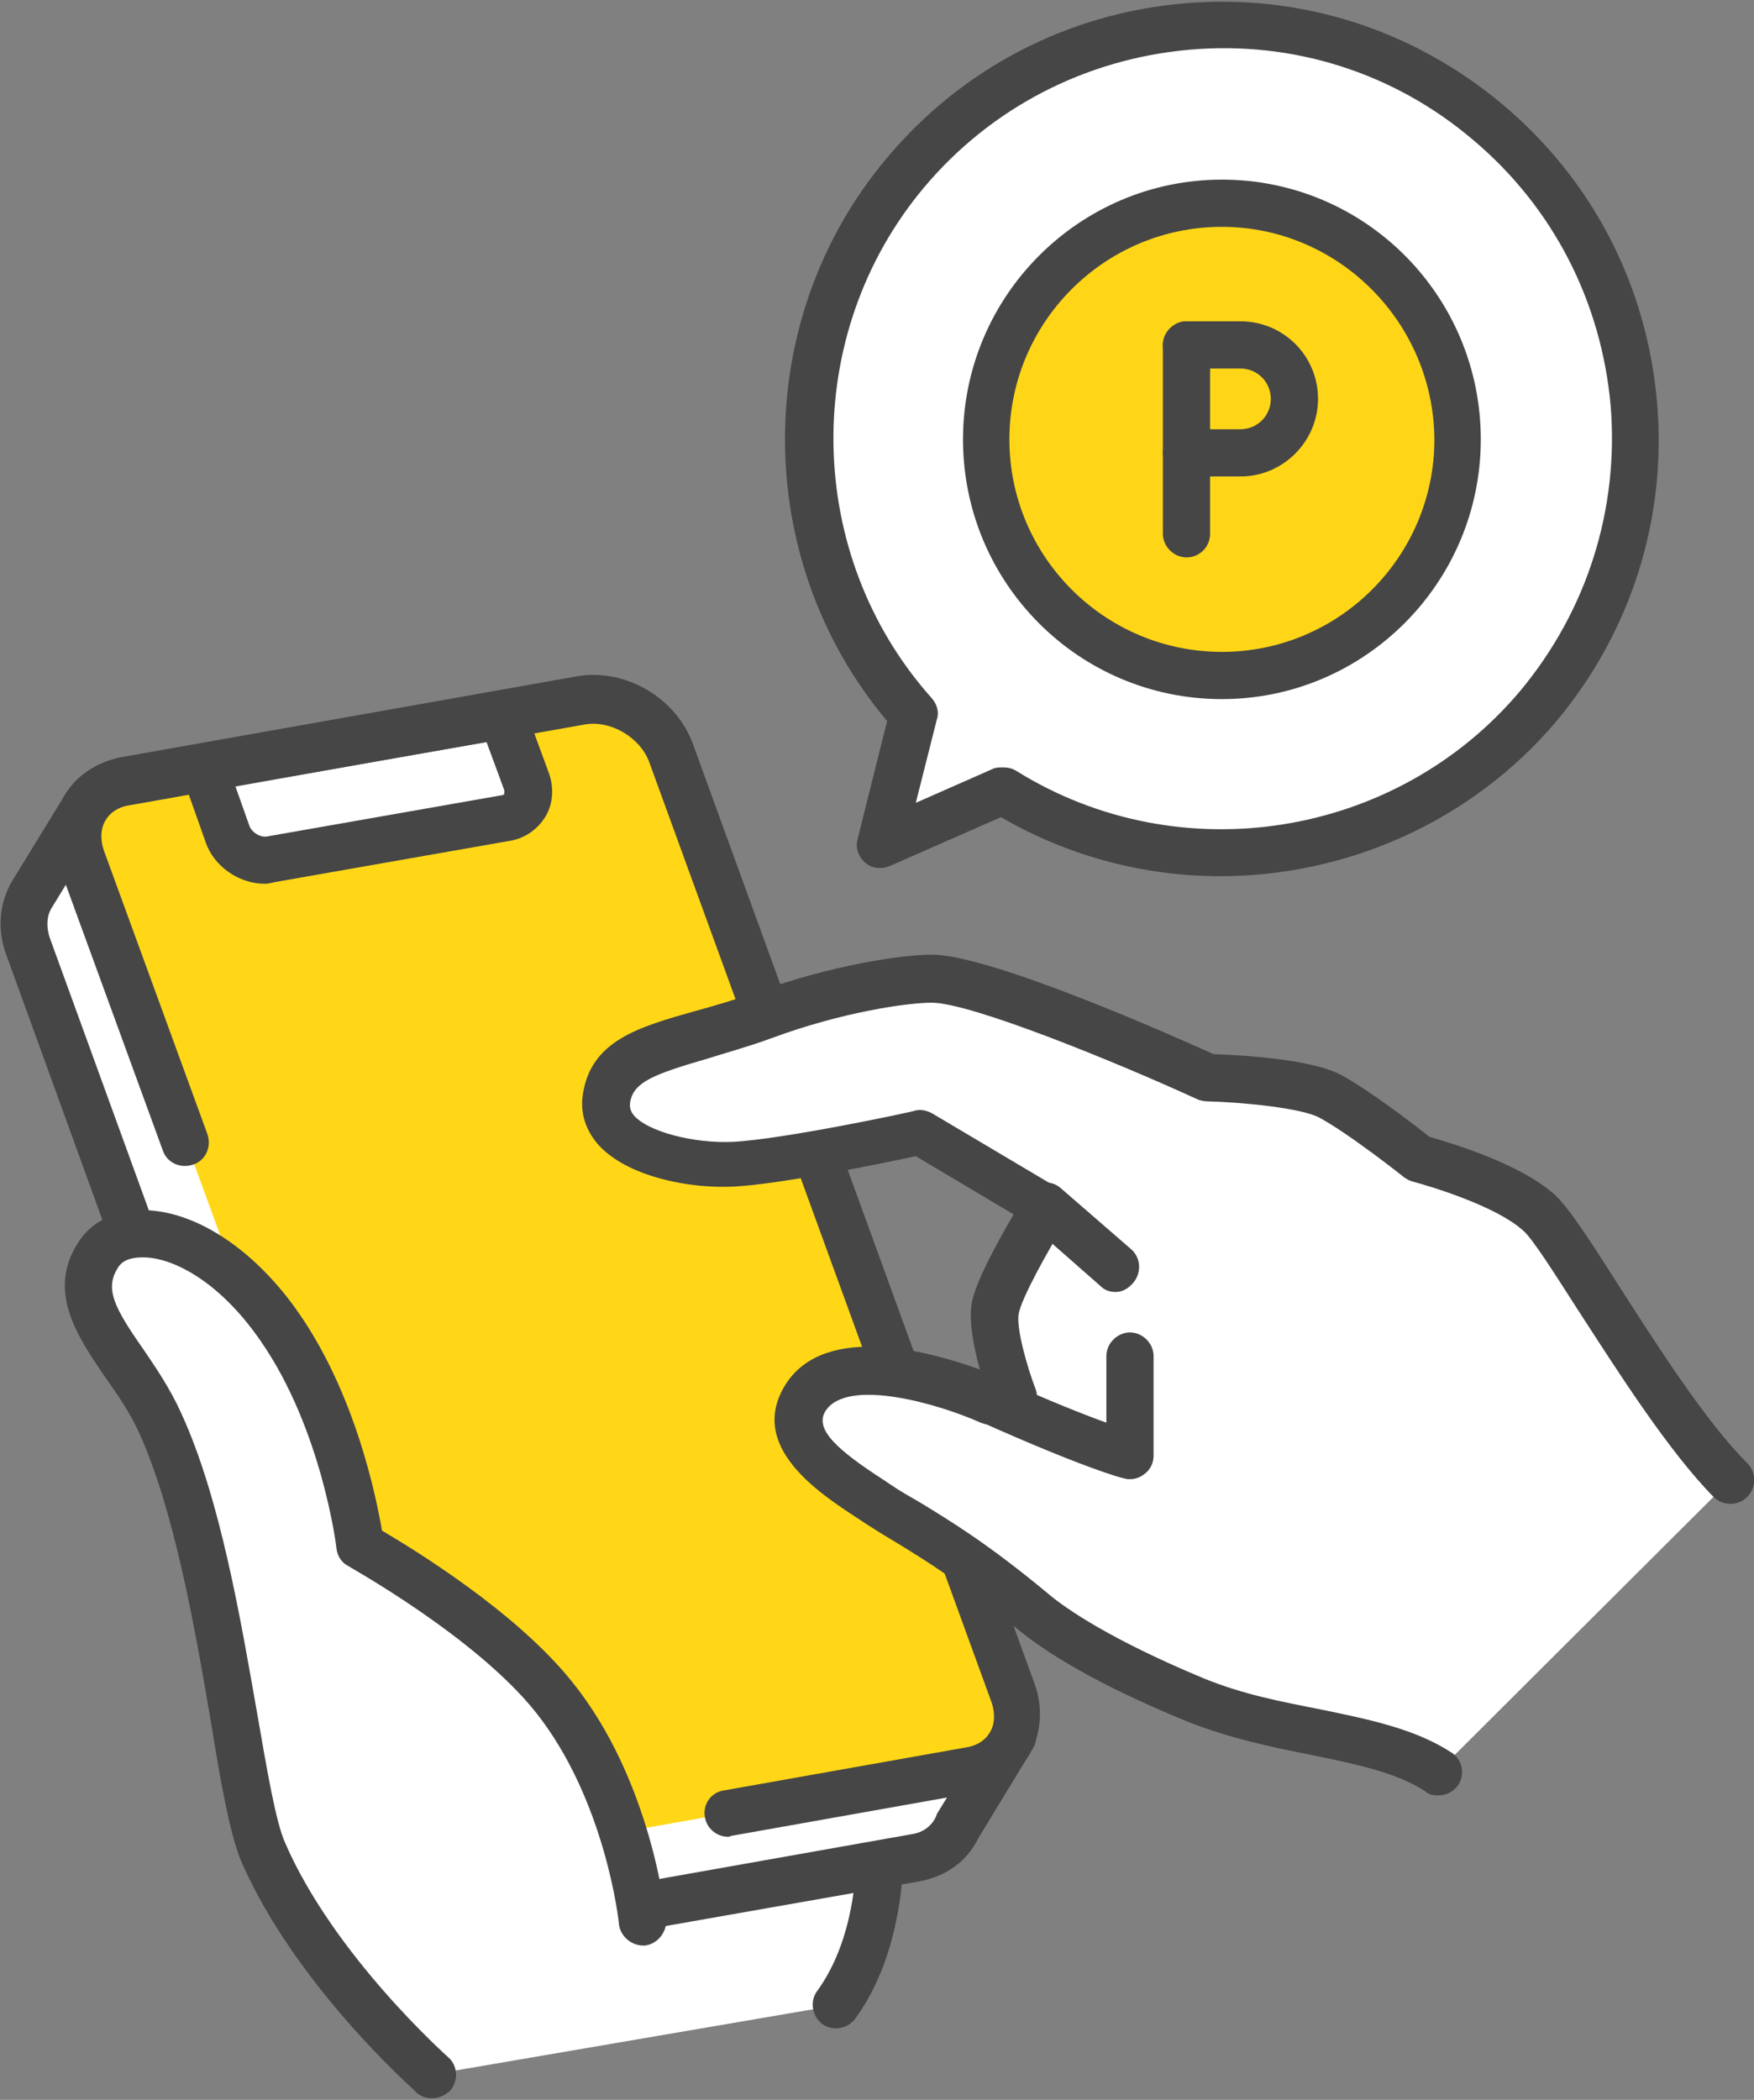 <?xml version="1.0" encoding="utf-8"?>
<!-- Generator: Adobe Illustrator 28.0.0, SVG Export Plug-In . SVG Version: 6.00 Build 0)  -->
<svg version="1.1" id="レイヤー_1" xmlns="http://www.w3.org/2000/svg" xmlns:xlink="http://www.w3.org/1999/xlink" x="0px"
	 y="0px" width="208px" height="249px" viewBox="0 0 208 249" style="enable-background:new 0 0 208 249;" xml:space="preserve">
<rect x="0" y="0" width="208" height="249" fill="#808080" stroke="none"/>
<style type="text/css">
	.st0{fill:#FFFFFF;}
	.st1{fill:#464646;}
	.st2{fill:#FFD617;}
	.st3{fill:#FFD717;}
</style>
<g>
	<path class="st0" d="M176.4,14.5c-20.7-17.5-51.6-14.8-69.1,5.9c-15.9,18.9-15.1,46.4,0.9,64.3l-3.8,15.4l14.5-6.4
		c20.4,12.7,47.5,8.9,63.4-10.1C199.8,63,197.1,32,176.4,14.5z"/>
	<path class="st1" d="M119,91c0.5,0,1,0.1,1.5,0.4c19.4,12.1,45.1,8,59.8-9.5c7.9-9.5,11.7-21.5,10.7-33.8
		c-1.1-12.3-6.8-23.5-16.3-31.5c-9.4-8-21.4-11.8-33.7-10.7c-12.3,1.1-23.5,6.9-31.4,16.3c-14.7,17.5-14.3,43.6,0.9,60.6
		c0.6,0.7,0.9,1.6,0.6,2.5l-2.5,9.9l9.3-4.1C118.2,91,118.6,91,119,91z M144.7,103.9c-8.9,0-17.9-2.3-26-7l-13.2,5.8
		c-1,0.4-2.1,0.3-2.9-0.4c-0.8-0.7-1.2-1.8-0.9-2.8l3.5-14c-16.1-19.1-16.2-47.6,0-66.8c8.9-10.6,21.4-17.1,35.2-18.3
		c13.8-1.2,27.2,3.1,37.8,12c10.6,8.9,17.1,21.4,18.3,35.3c1.2,13.8-3.1,27.3-12,37.9C174.4,97.5,159.6,103.9,144.7,103.9z"/>
	<path class="st2" d="M144.9,24.1c0.9,0,1.8,0,2.7,0.1c0.9,0.1,1.8,0.2,2.7,0.4c0.9,0.2,1.8,0.4,2.7,0.7c0.9,0.3,1.7,0.6,2.6,0.9
		c0.8,0.4,1.7,0.7,2.5,1.2c0.8,0.4,1.6,0.9,2.4,1.4s1.5,1.1,2.2,1.6s1.4,1.2,2,1.8c0.6,0.6,1.3,1.3,1.8,2c0.6,0.7,1.1,1.4,1.6,2.2
		c0.5,0.8,1,1.5,1.4,2.4c0.4,0.8,0.8,1.6,1.2,2.5s0.7,1.7,0.9,2.6c0.3,0.9,0.5,1.8,0.7,2.7s0.3,1.8,0.4,2.7s0.1,1.8,0.1,2.7
		c0,0.9,0,1.8-0.1,2.7s-0.2,1.8-0.4,2.7s-0.4,1.8-0.7,2.7c-0.3,0.9-0.6,1.7-0.9,2.6s-0.7,1.7-1.2,2.5c-0.4,0.8-0.9,1.6-1.4,2.4
		c-0.5,0.8-1.1,1.5-1.6,2.2c-0.6,0.7-1.2,1.4-1.8,2c-0.6,0.6-1.3,1.3-2,1.8s-1.4,1.1-2.2,1.6c-0.8,0.5-1.5,1-2.4,1.4
		c-0.8,0.4-1.6,0.8-2.5,1.2c-0.8,0.4-1.7,0.7-2.6,0.9c-0.9,0.3-1.8,0.5-2.7,0.7s-1.8,0.3-2.7,0.4c-0.9,0.1-1.8,0.1-2.7,0.1
		c-0.9,0-1.8,0-2.7-0.1c-0.9-0.1-1.8-0.2-2.7-0.4s-1.8-0.4-2.7-0.7c-0.9-0.3-1.7-0.6-2.6-0.9c-0.8-0.4-1.7-0.7-2.5-1.2
		c-0.8-0.4-1.6-0.9-2.4-1.4c-0.8-0.5-1.5-1.1-2.2-1.6s-1.4-1.2-2-1.8s-1.3-1.3-1.8-2c-0.6-0.7-1.1-1.4-1.6-2.2
		c-0.5-0.8-1-1.5-1.4-2.4c-0.4-0.8-0.8-1.6-1.2-2.5s-0.7-1.7-0.9-2.6c-0.3-0.9-0.5-1.8-0.7-2.7c-0.2-0.9-0.3-1.8-0.4-2.7
		s-0.1-1.8-0.1-2.7s0-1.8,0.1-2.7s0.2-1.8,0.4-2.7c0.2-0.9,0.4-1.8,0.7-2.7c0.3-0.9,0.6-1.7,0.9-2.6s0.7-1.7,1.2-2.5
		c0.4-0.8,0.9-1.6,1.4-2.4c0.5-0.8,1.1-1.5,1.6-2.2c0.6-0.7,1.2-1.4,1.8-2s1.3-1.3,2-1.8s1.4-1.1,2.2-1.6s1.5-1,2.4-1.4
		c0.8-0.4,1.6-0.8,2.5-1.2c0.8-0.4,1.7-0.7,2.6-0.9c0.9-0.3,1.8-0.5,2.7-0.7c0.9-0.2,1.8-0.3,2.7-0.4C143,24.1,144,24.1,144.9,24.1z
		"/>
	<path class="st1" d="M144.9,26.9c-13.9,0-25.2,11.3-25.2,25.2c0,13.9,11.3,25.2,25.2,25.2c13.9,0,25.2-11.3,25.2-25.2
		C170,38.2,158.7,26.9,144.9,26.9z M144.9,82.9c-17,0-30.7-13.8-30.7-30.8c0-17,13.8-30.8,30.7-30.8c17,0,30.7,13.8,30.7,30.8
		C175.6,69.1,161.8,82.9,144.9,82.9z"/>
	<path class="st1" d="M140.7,66.1c-1.5,0-2.8-1.3-2.8-2.8V40.9c0-1.5,1.3-2.8,2.8-2.8c1.5,0,2.8,1.3,2.8,2.8v22.4
		C143.5,64.8,142.3,66.1,140.7,66.1z"/>
	<path class="st1" d="M147.1,56.5h-6.4c-1.5,0-2.8-1.3-2.8-2.8c0-1.5,1.3-2.8,2.8-2.8h6.4c2,0,3.6-1.6,3.6-3.6c0-2-1.6-3.6-3.6-3.6
		h-6.4c-1.5,0-2.8-1.3-2.8-2.8c0-1.5,1.3-2.8,2.8-2.8h6.4c5.1,0,9.2,4.1,9.2,9.2C156.3,52.3,152.2,56.5,147.1,56.5z"/>
	<path class="st0" d="M38.9,202.7l-4.2,3l10.7,31.3l5.8,9l47.9-8.2c10.6-14.6,2-42.3,2-42.3L38.9,202.7z"/>
	<path class="st1" d="M51.2,248.8c-0.9,0-1.8-0.4-2.3-1.3l-5.8-9c-0.1-0.2-0.2-0.4-0.3-0.6l-10.7-31.3c-0.4-1.2,0-2.5,1-3.2l4.2-3
		c0.4-0.3,0.8-0.4,1.3-0.5l62.2-7.2c1.3-0.2,2.6,0.7,3,1.9c0.4,1.2,8.9,29.3-2.4,44.8c-0.9,1.2-2.7,1.5-3.9,0.6
		c-1.2-0.9-1.5-2.7-0.6-3.9c8-11,3.9-30.9,2.2-37.6L40,205.4l-2,1.4l9.9,29l5.6,8.7c0.8,1.3,0.5,3-0.8,3.9
		C52.2,248.7,51.7,248.8,51.2,248.8z"/>
	<path class="st0" d="M120.2,205.8l-8.7-0.9L73.3,99.8c-1.5-4.2-6.3-7.1-10.7-6.3l-46.4,8.2l-6-6l-6.5,10.6l0,0
		c-0.9,1.7-1.1,3.7-0.4,5.9l9.1,25.1L24.3,170l19.5,53.6c1.5,4.2,6.3,7.1,10.7,6.3l54.1-9.6c2.4-0.4,4.1-1.8,5-3.6L120.2,205.8z"/>
	<path class="st1" d="M6.1,107.7L6.1,107.7c-0.6,1-0.6,2.3-0.2,3.5l40.5,111.4c1.1,3,4.6,5,7.6,4.5l54.1-9.6c1.4-0.2,2.4-1,2.9-2.1
		c0-0.1,0.1-0.2,0.1-0.3l4.3-7l-4.3-0.4c-1.1-0.1-2-0.8-2.3-1.8L70.7,100.8c-1.1-3-4.6-5-7.6-4.5l-46.4,8.2
		c-0.9,0.2-1.8-0.1-2.5-0.8l-3.5-3.5L6.1,107.7z M53,232.8c-5.1,0-10.1-3.4-11.9-8.3L0.7,113.1c-1-2.8-0.8-5.7,0.5-8.2
		c0-0.1,0.1-0.1,0.1-0.2l6.5-10.6C8.2,93.5,9,93,9.8,92.9c0.9-0.1,1.7,0.2,2.3,0.8l5,5l45-7.9c5.7-1,11.8,2.5,13.8,8.1l37.6,103.5
		l6.9,0.7c1,0.1,1.8,0.7,2.2,1.5c0.4,0.9,0.4,1.9-0.1,2.7l-6.5,10.7c-1.3,2.7-3.8,4.5-7,5.1L55,232.6
		C54.3,232.7,53.6,232.8,53,232.8z"/>
	<path class="st3" d="M79.7,89.4c-1.5-4.2-6.3-7.1-10.7-6.3l-54.1,9.6c-4.4,0.8-6.7,4.8-5.1,9.1l12.3,33.7l8.8,24.1l19.5,53.6
		c1.5,4.2,6.3,7.1,10.7,6.3l54.1-9.6c4.4-0.8,6.7-4.8,5.1-9.1L79.7,89.4z"/>
	<path class="st0" d="M60,97l-27.9,4.9c-2.1,0.4-4.3-1-5.1-3L24.2,91l35.4-6.3l2.9,7.9C63.2,94.7,62.1,96.6,60,97z"/>
	<path class="st1" d="M27.9,93.2l1.7,4.8c0.3,0.7,1.2,1.3,2,1.2l27.9-4.9h0c0.2,0,0.3-0.1,0.3-0.2c0-0.1,0-0.2,0-0.4l-2.1-5.7
		L27.9,93.2z M31.4,104.8c-3,0-6-2-7-4.9L21.6,92c-0.3-0.8-0.2-1.6,0.2-2.4c0.4-0.7,1.1-1.2,1.9-1.4L59.1,82
		c1.3-0.2,2.6,0.5,3.1,1.8l2.9,7.9c0.6,1.7,0.5,3.6-0.4,5.1c-0.9,1.5-2.4,2.6-4.2,2.9l-27.9,4.9C32.2,104.7,31.8,104.8,31.4,104.8z"
		/>
	<path class="st1" d="M86.3,217.8c-1.3,0-2.5-1-2.7-2.3c-0.3-1.5,0.7-3,2.3-3.2l28.7-5.1c1.3-0.2,2.3-0.9,2.8-1.8
		c0.6-1,0.6-2.3,0.2-3.5L77,90.4c-1.1-3-4.6-5-7.6-4.5l-54.1,9.6c-1.3,0.2-2.3,0.9-2.8,1.8c-0.6,1-0.6,2.3-0.2,3.5l12.3,33.7
		c0.5,1.5-0.2,3.1-1.7,3.6c-1.5,0.5-3.1-0.2-3.6-1.7L7,102.7c-1-2.8-0.8-5.8,0.6-8.3c1.4-2.4,3.8-4,6.7-4.6l54.1-9.6
		c5.7-1,11.8,2.5,13.8,8.1l40.5,111.4c1,2.8,0.8,5.8-0.6,8.3c-1.4,2.4-3.8,4-6.7,4.6l-28.7,5.1C86.6,217.8,86.4,217.8,86.3,217.8z"
		/>
	<path class="st0" d="M42.7,183.2c0,0-1.7-14.6-9.5-25.9c-8.1-11.7-18.5-13.4-21.6-8.6c-4.1,6.3,3.5,11.7,7.3,20
		c7.3,15.8,9.1,43.7,12.2,50.9c6.1,14.1,20.1,26.4,20.1,26.4l25-18.2c0,0-1.5-15.4-10.5-26.6C58.2,191.8,42.7,183.2,42.7,183.2z"/>
	<path class="st1" d="M51.2,248.8c-0.7,0-1.3-0.2-1.8-0.7c-0.6-0.5-14.5-12.9-20.8-27.4c-1.3-3.1-2.4-9.1-3.6-16.6
		c-1.9-11.1-4.3-24.9-8.5-34.2c-1.1-2.4-2.6-4.6-4.1-6.7c-3.2-4.7-6.9-10.1-3.1-15.9c1.5-2.4,4.2-3.7,7.4-3.8
		c6.3-0.1,13.5,4.6,18.8,12.3c6.7,9.7,9.1,21.7,9.8,25.7c3.9,2.3,16,9.7,22.6,18c9.4,11.7,11,27.5,11.1,28.1c0.1,1.5-1,2.9-2.5,3.1
		c-1.5,0.1-2.9-1-3.1-2.5c0-0.3-1.6-14.8-9.9-25.2c-7.1-8.9-22.1-17.2-22.2-17.3c-0.8-0.4-1.3-1.2-1.4-2.1c0-0.1-1.7-14.1-9-24.6
		c-5.1-7.4-10.8-10-14.1-9.9c-0.9,0-2.2,0.2-2.8,1.2c-1.6,2.5-0.5,4.7,3,9.7c1.5,2.2,3.2,4.7,4.5,7.6c4.6,10,7,24.2,9,35.6
		c1.2,6.9,2.2,12.8,3.3,15.3c5.8,13.4,19.2,25.3,19.3,25.4c1.2,1,1.3,2.8,0.3,4C52.7,248.5,52,248.8,51.2,248.8z"/>
	<path class="st0" d="M182.5,143.7c-4.3-3.9-14.3-6.4-14.3-6.4s-6.8-5.4-10.5-7.4c-3.7-2-14.5-2.2-14.5-2.2s-25.8-11.8-32.8-11.8
		c-3.2,0-11.2,1.2-19.9,4.4c-9.9,3.6-17.8,3.7-18.7,10c-0.8,5.6,8.8,7.9,15.1,7.6c6.3-0.3,22.1-3.7,22.1-3.7l15,8.9
		c0,0-5.5,8.9-6.1,12.1c-0.5,3.2,2.1,10.4,2.1,10.4l-2.7,0.4c0,0-17.2-7.7-21.9-0.4c-3.4,5.3,4.2,9.8,8.6,12.7
		c4.4,2.9,8.9,5,18.3,12.7c3.2,2.7,9.2,6.4,19.3,10.5c10.7,4.3,21.9,4,28.9,8.6l34.7-34.6C196.6,166.7,185.7,146.6,182.5,143.7z"/>
	<path class="st1" d="M170.5,212.9c-0.5,0-1.1-0.1-1.5-0.5c-3.4-2.2-8.1-3.2-13.5-4.3c-4.6-0.9-9.8-2-14.8-4c-11-4.5-17-8.4-20-10.9
		c-6.9-5.7-11-8.2-14.6-10.4c-1.2-0.7-2.3-1.4-3.4-2.1l-0.9-0.6c-4.6-3-13.3-8.6-8.6-16c4.8-7.4,17.5-3.7,23-1.7
		c-0.7-2.5-1.3-5.6-1-7.7c0.4-2.6,3.2-7.6,5-10.7l-11.6-6.9c-3.7,0.8-15.9,3.3-21.5,3.6c-5.4,0.3-12.7-1.2-16.1-4.9
		c-1.5-1.7-2.2-3.7-1.9-5.9c0.9-6.5,6.6-8.1,13.3-10c2.2-0.6,4.6-1.3,7.2-2.2c9.1-3.3,17.5-4.5,20.9-4.5h0c7,0,29,9.8,33.4,11.8
		c2.8,0.1,11.5,0.5,15.2,2.5c3.3,1.8,8.8,6,10.4,7.3c2.4,0.7,10.7,3.1,14.9,6.9c1.5,1.4,3.6,4.5,7.4,10.5
		c4.7,7.3,10.4,16.3,15.4,21.3c1.1,1.1,1.1,2.9,0,4c-1.1,1.1-2.9,1.1-4,0c-5.4-5.5-11.3-14.8-16.1-22.2c-2.7-4.2-5.4-8.5-6.5-9.4
		c-3.1-2.8-10.5-5.1-13.1-5.8c-0.4-0.1-0.7-0.3-1-0.5c-0.1-0.1-6.7-5.3-10.1-7.1c-2.1-1.1-9-1.8-13.2-1.9c-0.4,0-0.8-0.1-1.1-0.2
		c-9.8-4.5-27-11.5-31.6-11.5h0c-2.9,0-10.6,1.1-19,4.2c-2.7,1-5.3,1.7-7.5,2.4c-6.5,1.9-9,2.8-9.3,5.4c0,0.4,0,0.8,0.5,1.4
		c1.7,1.9,7,3.3,11.7,3.1c6-0.3,21.5-3.6,21.6-3.7c0.7-0.2,1.4,0,2,0.3l15,8.9c0.6,0.4,1.1,1,1.3,1.7c0.2,0.7,0.1,1.5-0.3,2.1
		c-2.2,3.5-5.4,9.3-5.7,11.1c-0.3,1.7,1,6.3,2,8.9c0.3,0.8,0.2,1.7-0.2,2.4c-0.4,0.7-1.2,1.2-2,1.4l-2.7,0.4c-0.5,0.1-1.1,0-1.6-0.2
		c-4.9-2.2-15.8-5.4-18.4-1.4c-1.4,2.2,1.5,4.7,6.9,8.2l0.9,0.6c1,0.7,2.1,1.3,3.3,2c3.6,2.2,8.1,4.9,15.2,10.8
		c2.2,1.9,7.7,5.6,18.5,10.1c4.6,1.9,9.3,2.8,13.9,3.7c5.8,1.2,11.2,2.3,15.5,5.1c1.3,0.8,1.7,2.6,0.8,3.9
		C172.3,212.5,171.5,212.9,170.5,212.9z"/>
	<path class="st1" d="M134,175.4c-0.2,0-0.4,0-0.7-0.1c-0.2,0-4.7-1.2-17-6.7c-1.4-0.6-2-2.3-1.4-3.7c0.6-1.4,2.3-2,3.7-1.4
		c6,2.7,10.1,4.3,12.6,5.2v-7.9c0-1.5,1.3-2.8,2.8-2.8c1.5,0,2.8,1.3,2.8,2.8v11.8c0,0.9-0.4,1.7-1.1,2.2
		C135.2,175.2,134.6,175.4,134,175.4z"/>
	<path class="st1" d="M132.3,153.2c-0.7,0-1.3-0.2-1.8-0.7l-8.3-7.3c-1.2-1-1.3-2.8-0.3-4c1-1.2,2.8-1.3,3.9-0.3l8.3,7.2
		c1.2,1,1.3,2.8,0.3,4C133.8,152.8,133.1,153.2,132.3,153.2z"/>
</g>
</svg>
